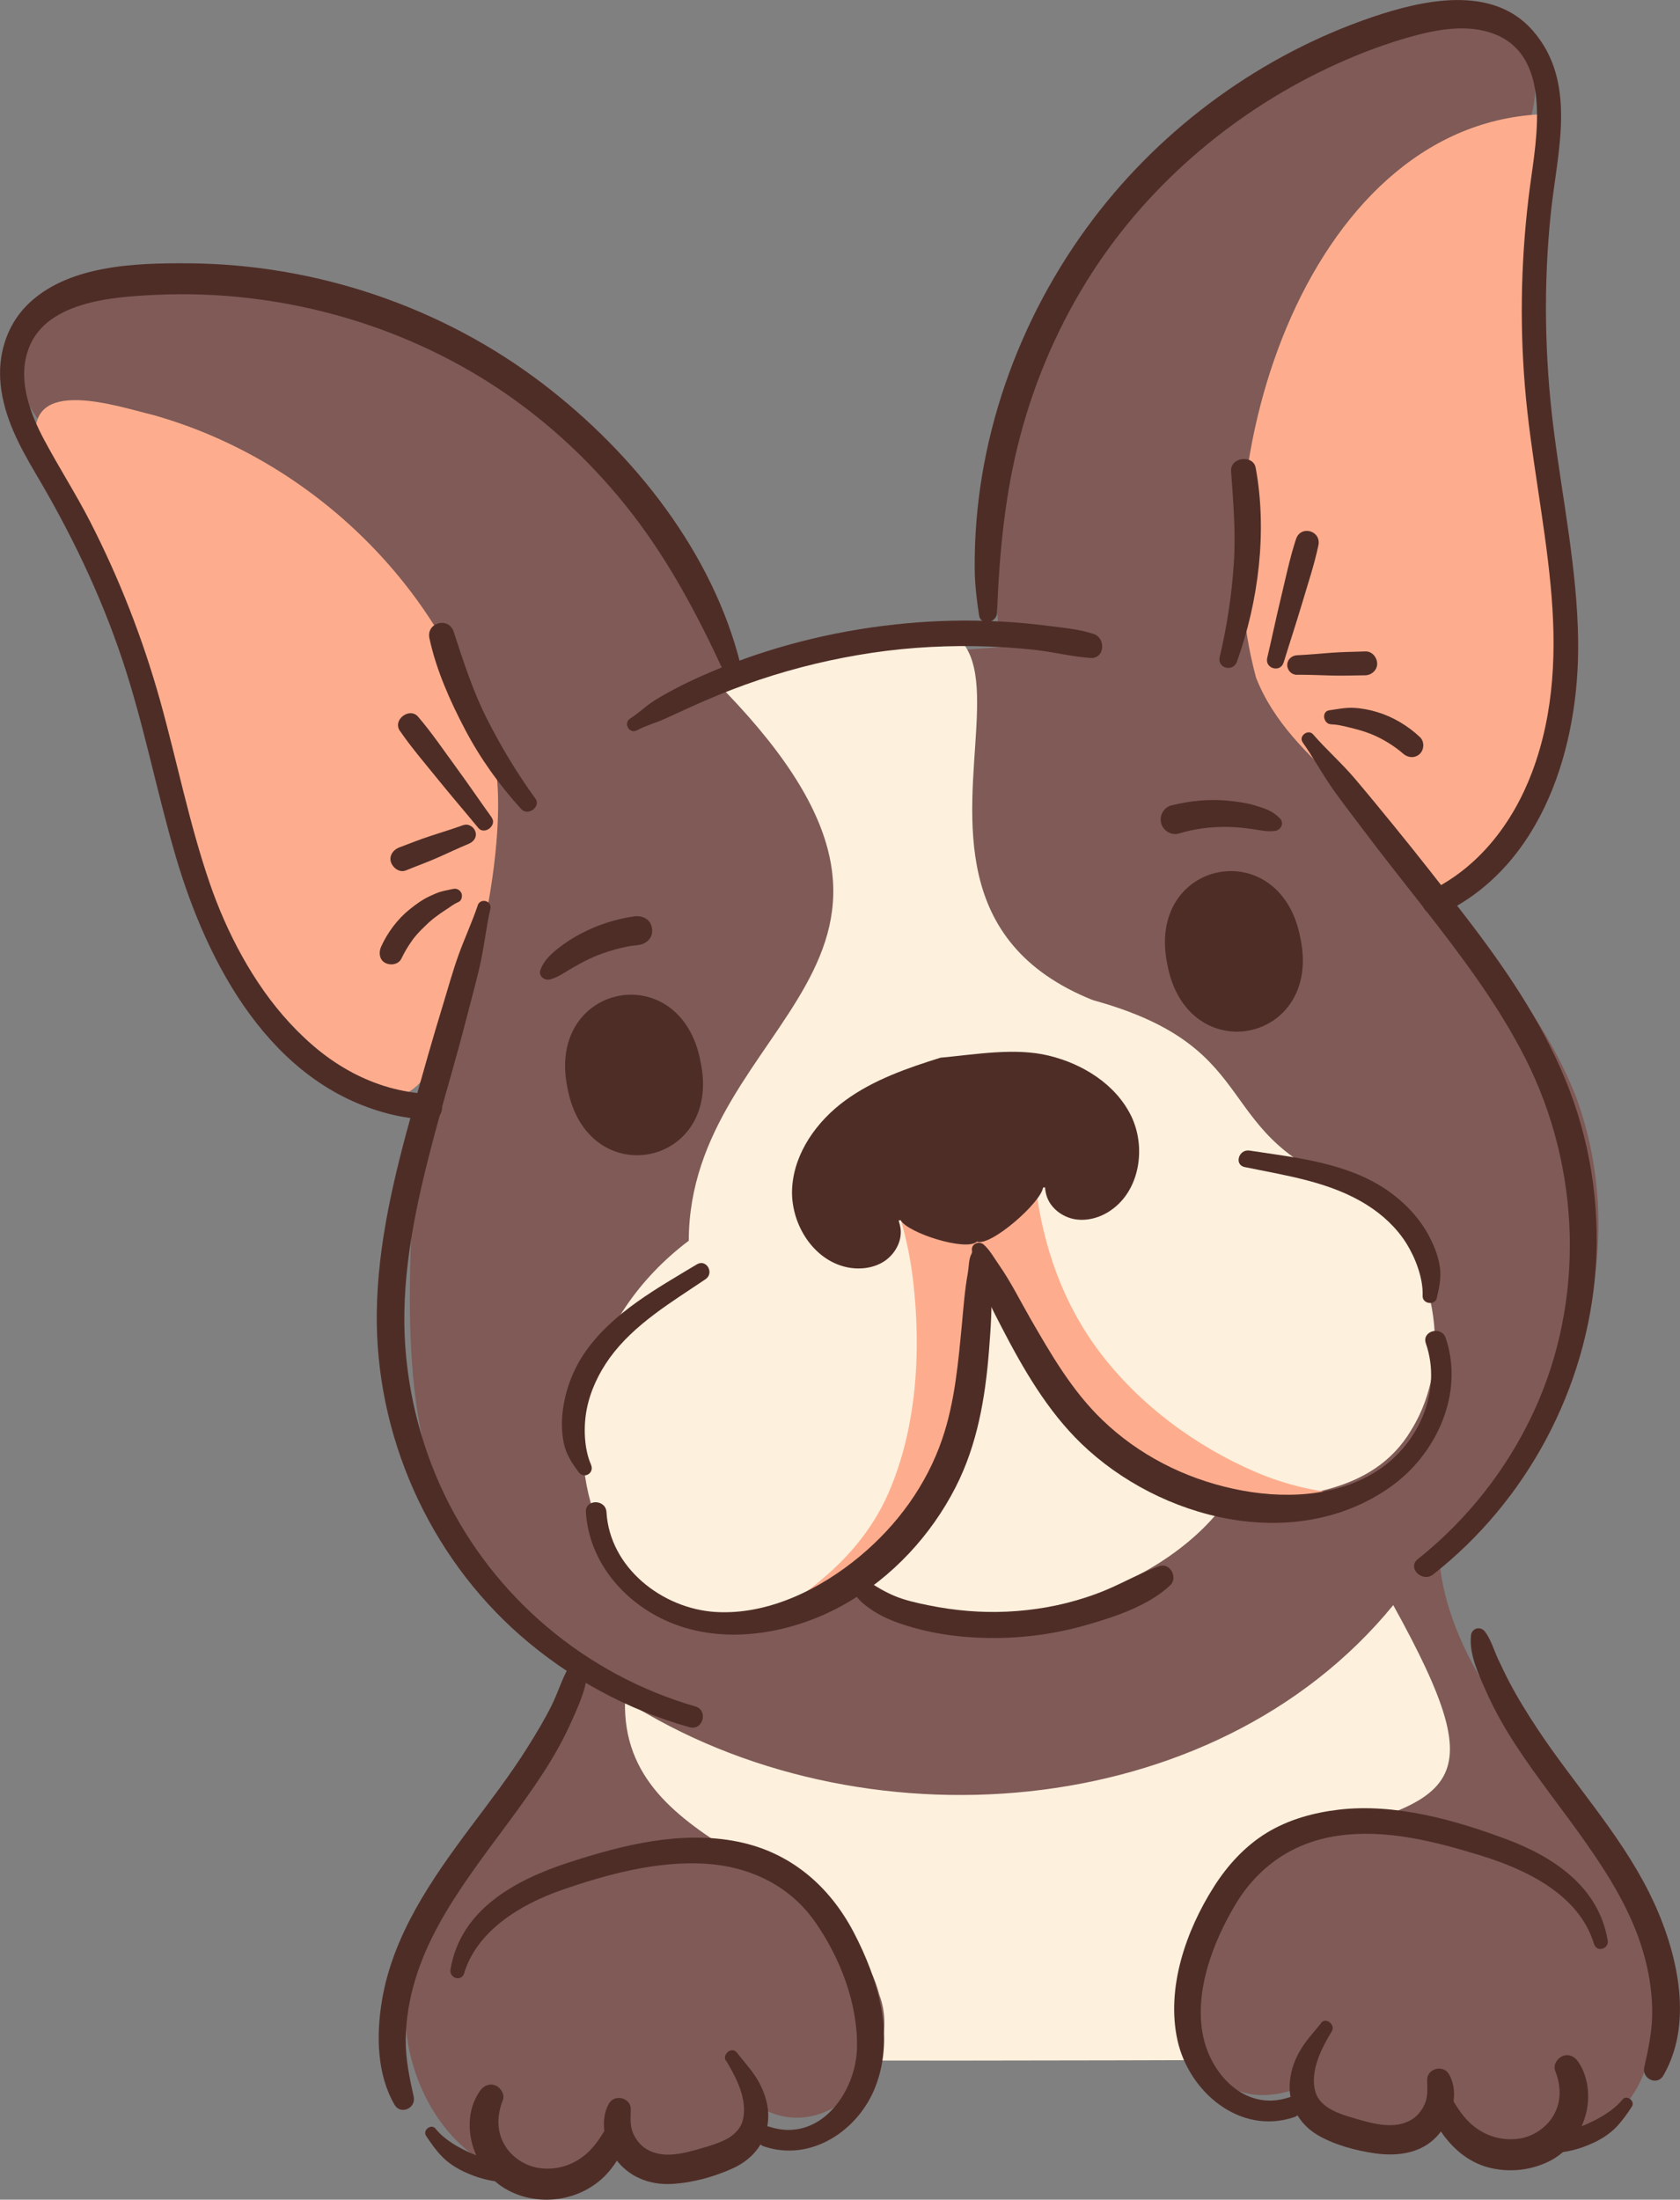 <?xml version="1.0" encoding="UTF-8"?>
<svg id="_レイヤー_2" data-name="レイヤー 2" xmlns="http://www.w3.org/2000/svg" viewBox="0 0 149.28 195.41">
  <rect x="0" y="0" width="149.28" height="195.41" fill="#808080" stroke="none"/>
  <defs>
    <style>
      .cls-1 {
        fill: #4f2d27;
      }

      .cls-1, .cls-2, .cls-3, .cls-4 {
        stroke-width: 0px;
      }

      .cls-2 {
        fill: #fdf0dc;
      }

      .cls-3 {
        fill: #7f5a57;
      }

      .cls-4 {
        fill: #fdad8d;
      }
    </style>
  </defs>
  <g id="_フッター" data-name="フッター">
    <g>
      <g>
        <path class="cls-2" d="m134.27,183c-1.6-.17-69.71.31-70.56-.16-3.09-10.77-15-23-10.75-34.11,8.14-4.89,18.85,3.47,28.15.88,21.52-.13,32.27-19.99,41.48-10.86,10.59,11.46,13.7,30.85,11.68,44.25Z"/>
        <path class="cls-3" d="m146.35,183.3c-2.2,8.02-13.93,10.77-18.12,2.98-2.84,4.71-10.29,4.12-12.46-.91-13.16,5.11-13.1-17.49-2.89-21.33,16.62-4.08,20.25-4.57,10.92-21.45-16.01,19.58-47.57,21.72-68.26,8.47-.42,13.86,19.4,14.01,22.6,26.17,2.24,5.99-4.47,13.39-10.41,10.08-2.53,3.1-7.44,5.43-11.21,3.35-.5-.11-1.01-.25-1.5-.43-11.75,9.9-22.81-6.29-17.77-17.71,3.16-9.21,11.03-15.68,14.93-24.49-24.73-13.48-12.19-45.04-15.12-67.32-2.48-18.03-15.15-32.85-31.23-40.61-22.07-22.17,42.59-25.45,59.6,19.09l23.46-1.7c-5.92-49.86,62.38-71.89,44.55-41.15-11.69,9.52-18.78,24.22-16.71,39.45.93,17.34,17.49,26.62,23.34,41.73,5.13,14.04-.09,30.78-12.27,39.43.21,17.71,23.99,28.05,18.56,46.34Z"/>
        <path class="cls-2" d="m125.4,127.04c-3.48,5.84-10.49,5.95-16.49,6.42-6.4,8.79-22.49,13.09-31.41,7.24-24.4,13.43-34.74-16.57-16.3-30.48.07-19.65,26.56-24.62,3.25-48.79-1.25-1.45,1.89-1.92,2.74-2.38,37.79-14.78,4.41,19.6,29.93,29.8,15.82,4.35,10.04,12.23,23.73,16.86,0,0-.01-.01-.02-.01,6.34,4.4,8.81,14.53,4.56,21.35Z"/>
        <path class="cls-4" d="m111.6,130.78c-5.38-2.3-10.4-6.03-13.92-10.71-3.23-4.28-4.97-9.32-5.64-14.55-2.93,3.64-7.41,5.79-11.97,2.94.5,1.74.86,3.52,1.07,5.35.72,6.19.33,13.02-2.18,18.79-1.23,2.83-3.13,5.25-5.44,7.28-2.09,1.83-4.55,3.59-7.28,4.33,9.62,2.56,22.74-16.41,21.22-30.96,5.31,12.82,22.29,27.26,30.52,19.3-2.19-.3-4.32-.89-6.38-1.77Z"/>
        <path class="cls-1" d="m62.25,94.32c1.97,9.34-10.07,11.73-11.82,2.35-1.97-9.34,10.07-11.73,11.82-2.35Z"/>
        <path class="cls-1" d="m103.73,85.69c1.75,9.38,13.79,6.99,11.82-2.35-1.75-9.38-13.79-6.99-11.82,2.35Z"/>
        <path class="cls-4" d="m137.8,10.13c-7.91,21.9,12.05,59.78-10.82,69.4-3.15-7.88-12.28-11.42-15.37-19.33-5.19-19.03,4.85-49.92,26.19-50.07Z"/>
        <path class="cls-4" d="m43.08,65.28c4.03,5.78-2.99,37.46-9.91,31.34C12.06,85.07,16.97,56.3,3.21,39.14c-.78-5.79,7.25-3.03,10.41-2.27,13.69,3.85,25.26,14.78,29.46,28.41Z"/>
      </g>
      <g>
        <path class="cls-1" d="m42.45,80.43c-.5,1.49-1.17,2.92-1.7,4.39-.53,1.47-.94,2.98-1.4,4.48-.93,3.03-1.79,6.09-2.64,9.14-1.66,5.91-3.15,11.97-3.23,18.15-.14,10.88,4.59,21.56,12.78,28.72,4.33,3.78,9.47,6.58,15.01,8.13,1.19.33,1.7-1.51.51-1.85-9.72-2.81-17.89-9.68-22.28-18.8-2.25-4.68-3.49-9.91-3.57-15.1-.08-5.91,1.28-11.68,2.8-17.35.87-3.24,1.84-6.45,2.67-9.69.4-1.57.84-3.14,1.21-4.72.4-1.71.57-3.47.96-5.18.17-.74-.89-1.02-1.13-.31h0Z"/>
        <path class="cls-1" d="m86.4,111.24c.11-.26-.16.33-.15.3-.18.49-.16,1.03-.25,1.54-.27,1.48-.38,2.97-.52,4.47-.33,3.44-.63,7-1.76,10.29-1.39,4.08-3.99,7.64-7.29,10.39-3.51,2.93-8.17,5.26-12.86,4.97-4.73-.3-9.39-3.93-9.68-8.87-.07-1.17-1.9-1.17-1.83,0,.29,4.57,3.61,8.3,7.78,9.92,4.93,1.92,10.8.78,15.27-1.77,4.17-2.38,7.6-6.06,9.79-10.34,1.94-3.78,2.65-7.96,2.98-12.16.15-1.97.31-3.99.16-5.96-.07-.97-.14-2.02-.45-2.77-.24-.59-.95-.58-1.2,0h0Z"/>
        <path class="cls-1" d="m52.52,130.12c-.63-1.41-.68-3.4-.39-4.9.32-1.66,1.06-3.21,2.04-4.58,2.18-3.01,5.5-4.96,8.52-7,.81-.55.08-1.83-.77-1.32-3.55,2.14-7.41,4.25-9.86,7.7-1.13,1.59-1.85,3.5-2.07,5.44-.1.9-.08,1.82.1,2.71.2,1.01.72,1.78,1.31,2.59.49.68,1.45.11,1.11-.65h0Z"/>
        <path class="cls-1" d="m65.83,59.15c-2.45-10.02-9.5-18.87-17.58-25.05-9.01-6.88-20.21-10.64-31.54-10.71-4.73-.03-10.82.16-14.37,3.78C.52,29.04-.22,31.66.06,34.21c.31,2.87,1.66,5.41,3.11,7.86,3.12,5.26,5.76,10.73,7.7,16.54,1.92,5.74,3.04,11.69,4.75,17.49,2.83,9.61,8.42,20.16,18.94,22.85,1.18.3,2.4.47,3.62.53,1.47.07,1.47-2.22,0-2.29-10.08-.49-16.57-10.07-19.54-18.72-1.83-5.32-2.91-10.85-4.42-16.26-1.54-5.49-3.62-10.82-6.22-15.89-1.27-2.47-2.77-4.8-4.07-7.24-1.24-2.32-2.31-5.14-1.5-7.78,1.38-4.55,7.6-4.93,11.51-5.11,10.62-.48,21.44,2.42,30.31,8.31,4.55,3.02,8.6,6.84,11.94,11.16,3.35,4.34,5.89,9.17,8.18,14.14.4.86,1.7.24,1.48-.63h0Z"/>
        <path class="cls-1" d="m47.56,70.93c-1.61-2.23-3.06-4.63-4.3-7.09-1.26-2.49-2.08-5.08-2.95-7.72-.45-1.37-2.46-.81-2.15.59.6,2.81,1.84,5.58,3.17,8.11,1.36,2.58,3.03,4.91,4.99,7.06.6.65,1.78-.22,1.25-.96h0Z"/>
        <path class="cls-1" d="m43.7,72.63c-1.07-1.49-2.1-3-3.18-4.48-1.1-1.5-2.16-3.07-3.37-4.48-.76-.88-2.29.28-1.62,1.25,1.05,1.53,2.29,2.96,3.46,4.41,1.15,1.42,2.35,2.81,3.51,4.22.54.66,1.69-.22,1.19-.92h0Z"/>
        <path class="cls-1" d="m41.19,73.29c-.95.34-1.91.64-2.87.95-.96.31-1.9.69-2.84,1.04-.52.19-.93.73-.74,1.31.16.5.75.96,1.31.74.98-.4,1.99-.76,2.95-1.19.9-.4,1.74-.8,2.65-1.18.43-.18.74-.57.6-1.06-.12-.43-.62-.76-1.06-.6h0Z"/>
        <path class="cls-1" d="m40.25,78.97c-.33.08-.67.13-1,.22-.36.09-.7.26-1.04.41-.66.3-1.26.74-1.82,1.19-1.07.86-1.97,2.07-2.53,3.32-.22.5-.16,1.15.37,1.43.47.25,1.17.15,1.43-.37.27-.56.59-1.11.96-1.62.05-.07.1-.14.15-.21-.14.19.03-.04.05-.06.09-.11.18-.22.28-.33.22-.25.45-.47.69-.7.22-.22.45-.43.7-.63.05-.04.11-.09.17-.13-.15.12.07-.05.08-.06.13-.09.25-.19.38-.28.25-.18.53-.34.78-.52.27-.19.53-.37.84-.5.29-.12.37-.53.26-.79-.13-.29-.43-.45-.75-.37h0Z"/>
        <path class="cls-1" d="m56.6,64.88c.74-.41,1.64-.65,2.42-1,.79-.36,1.58-.72,2.37-1.08,1.59-.72,3.2-1.39,4.84-1.98,3.25-1.17,6.61-2.05,10.02-2.63,3.41-.59,6.88-.84,10.35-.79,1.73.03,3.45.13,5.17.31,1.71.18,3.41.62,5.12.74,1.28.09,1.4-1.76.29-2.13-1.3-.44-2.76-.55-4.12-.73-1.39-.18-2.79-.31-4.19-.38-2.8-.15-5.62-.09-8.42.17-5.54.52-10.99,1.79-16.16,3.85-1.44.58-2.86,1.2-4.23,1.92-.67.35-1.33.72-1.97,1.12-.74.47-1.36,1.1-2.09,1.56-.65.42-.07,1.42.61,1.04h0Z"/>
        <path class="cls-1" d="m75.39,140.46c.32.57.48,1.14.94,1.63.37.4.84.74,1.29,1.03,1,.65,2.16,1.07,3.29,1.4,2.56.76,5.3,1.04,7.96.99,2.63-.05,5.28-.45,7.8-1.19,2.48-.72,5.41-1.69,7.32-3.5.7-.67-.02-2.03-.98-1.69-2.22.8-4.23,2.09-6.51,2.8-2.27.71-4.62,1.13-7,1.24-2.34.11-4.64-.09-6.93-.55-1.06-.21-2.13-.45-3.14-.86-.53-.22-1.05-.48-1.54-.79-.45-.29-1.19-.67-1.5-1.1-.43-.59-1.37-.08-1,.58h0Z"/>
        <path class="cls-1" d="m50.89,147.57c-.82,1.1-1.23,2.62-1.84,3.86-.64,1.3-1.39,2.54-2.16,3.77-1.56,2.49-3.36,4.82-5.12,7.17-3.45,4.62-6.86,9.54-7.83,15.34-.51,3.04-.47,6.53,1.12,9.27.54.93,1.93.3,1.7-.72-.38-1.71-.73-3.37-.71-5.14.03-1.76.32-3.49.82-5.17,1.03-3.48,2.95-6.61,5.02-9.56,2.08-2.97,4.37-5.8,6.35-8.85.98-1.5,1.85-3.06,2.58-4.7.64-1.45,1.53-3.32,1.33-4.93-.08-.69-.85-.9-1.27-.34h0Z"/>
        <path class="cls-1" d="m37.86,189.74c.42.63.86,1.27,1.4,1.82.54.56,1.22,1.01,1.92,1.34,1.42.68,3.05,1.08,4.63.91.5-.05.94-.39.94-.94,0-.48-.43-.97-.94-.94-1.33.08-2.56-.05-3.79-.58-1.2-.51-2.5-1.23-3.33-2.26-.37-.46-1.16.14-.83.64h0Z"/>
        <path class="cls-1" d="m41.24,175.3c1.16-3.83,5.08-6.14,8.62-7.38,4.04-1.41,8.44-2.6,12.76-2.36,3.91.23,7.48,1.88,9.77,5.12,2.24,3.18,3.84,7.29,3.76,11.21-.08,4.02-3.33,8.5-7.78,7.04-1.11-.37-1.58,1.38-.48,1.75,4.21,1.42,8.44-1.46,9.92-5.36,1.73-4.53.2-9.55-1.95-13.66-2.16-4.12-5.61-7.09-10.23-8.04-5.05-1.04-10.25.26-15.05,1.82-4.74,1.54-9.65,4.15-10.55,9.51-.13.79.98,1.13,1.22.34h0Z"/>
        <path class="cls-1" d="m64.52,183.06c.91,1.5,1.96,3.53,1.47,5.34-.41,1.49-2.24,2.03-3.55,2.41-1.57.46-3.5,1.03-5.02.09-.52-.32-.95-.86-1.19-1.46-.27-.67-.19-1.35-.18-2.05.02-1.03-1.42-1.41-1.94-.52-.85,1.47-.4,3.57.56,4.88,1.18,1.63,3.03,2.37,5.02,2.26,1.86-.1,3.81-.64,5.5-1.42,1.78-.83,2.95-2.36,3.07-4.34.06-1.1-.25-2.17-.75-3.14-.54-1.05-1.33-1.86-2.05-2.78-.43-.55-1.31.16-.96.74h0Z"/>
        <path class="cls-1" d="m54.56,187.46c-.21.78-.68,1.58-1.11,2.25-.41.64-.88,1.24-1.47,1.73-1.15.94-2.56,1.36-4,1.17-1.25-.16-2.5-.94-3.16-2.09-.7-1.22-.67-2.61-.14-3.95.2-.5-.18-1.11-.64-1.3-.54-.22-1.04,0-1.37.45-1.98,2.78-.62,6.99,2.15,8.67,2.99,1.81,7.08,1.16,9.32-1.52.62-.75,1.1-1.53,1.42-2.46.32-.93.31-1.82.24-2.79-.05-.69-1.05-.89-1.24-.17h0Z"/>
        <path class="cls-1" d="m48.84,87.02c.73-.19,1.31-.62,1.96-1,.65-.37,1.31-.74,1.99-1.03.2-.09-.12.05.08-.03.08-.03.16-.06.24-.1.16-.06.33-.12.49-.18.35-.12.71-.24,1.07-.34.34-.09.68-.17,1.03-.24.19-.04.39-.07.59-.1.22-.03-.17.02.05,0,.11-.01.22-.02.33-.04.77-.08,1.38-.64,1.27-1.47-.11-.84-.85-1.19-1.62-1.08-1.63.24-3.21.75-4.67,1.51-.73.38-1.41.82-2.06,1.33-.68.54-1.28,1.1-1.58,1.94-.18.49.36.94.82.82h0Z"/>
        <path class="cls-1" d="m115.75,65.95c.86,1.21,1.58,2.52,2.41,3.75.91,1.34,1.92,2.61,2.89,3.91,1.76,2.34,3.58,4.63,5.39,6.94,3.33,4.27,6.64,8.62,9.1,13.47,4.93,9.73,5.34,21.53.71,31.46-2.37,5.09-5.89,9.53-10.27,13.03-.97.77.4,2.11,1.36,1.36,8.34-6.55,13.66-16.51,14.44-27.09.42-5.76-.5-11.61-2.72-16.95-2.18-5.27-5.43-9.99-8.9-14.49-2.08-2.69-4.17-5.37-6.32-8-1.14-1.4-2.29-2.8-3.46-4.18-1.17-1.38-2.53-2.57-3.71-3.93-.43-.49-1.31.16-.92.71h0Z"/>
        <path class="cls-1" d="m98.72,107.51c-.93.65-2.11.99-3.22.8-1.12-.2-2.16-.99-2.5-2.07-.08-.25-.12-.5-.14-.76l-.18.02c-.17,1.31-4.64,5.26-5.87,4.8-.97.89-6.13-.76-6.78-1.9l-.18.02c.08.26.15.52.18.79.11,1.13-.55,2.26-1.51,2.87-.96.6-2.18.73-3.29.49-3.04-.66-5.04-3.97-4.84-7.08.2-3.1,2.19-5.88,4.7-7.72,2.51-1.84,5.51-2.88,8.48-3.81,3.1-.28,6.6-.92,9.63-.18,3.02.73,5.92,2.54,7.3,5.33,1.37,2.8.79,6.62-1.77,8.39Z"/>
        <path class="cls-1" d="m86.36,111.02c.03.8.31,1.46.55,2.22.52,1.64,1.33,3.2,2.12,4.72,1.9,3.67,4.05,7.38,7.04,10.27,6.99,6.76,18.93,9.82,27.4,3.92,4.14-2.88,6.67-8.34,4.99-13.29-.38-1.11-2.15-.63-1.76.49,1.44,4.17-.59,8.81-4.16,11.2-3.75,2.51-8.69,2.64-12.97,1.7-4.36-.95-8.4-3.01-11.62-6.11-2.69-2.58-4.58-5.86-6.43-9.07-.89-1.55-1.69-3.17-2.71-4.64-.5-.72-.85-1.37-1.39-1.86-.38-.35-1.08-.12-1.06.44h0Z"/>
        <path class="cls-1" d="m127.67,115.31c.21-.93.4-1.74.28-2.7-.12-.92-.47-1.83-.89-2.65-.86-1.71-2.25-3.16-3.82-4.24-3.54-2.43-8.09-2.88-12.22-3.51-.95-.14-1.39,1.27-.41,1.47,3.69.76,7.6,1.31,10.85,3.36,1.39.87,2.64,2.03,3.51,3.42.81,1.3,1.5,3.11,1.44,4.66-.03.72,1.11.89,1.27.17h0Z"/>
        <path class="cls-1" d="m88.59,54.47c.21-5.32.69-10.56,2.06-15.72,1.35-5.12,3.49-10.02,6.35-14.47,5.23-8.13,12.99-14.62,21.78-18.6,2.17-.98,4.43-1.83,6.73-2.46,2.19-.6,4.65-1.04,6.87-.34,5.67,1.78,4.15,9.35,3.57,13.69-.78,5.89-.94,11.85-.45,17.77.49,5.91,1.72,11.73,2.28,17.63.54,5.66.37,11.28-1.65,16.64-1.71,4.52-4.76,8.51-9.2,10.6-1.33.63-.17,2.61,1.16,1.98,9.04-4.27,12.26-14.97,12.14-24.26-.08-6.36-1.4-12.61-2.19-18.91-.79-6.32-.9-12.72-.24-19.06.56-5.43,2.41-11.66-1.61-16.25-3.6-4.11-9.78-2.71-14.26-1.19-9.8,3.34-18.56,9.7-24.8,17.95-6.72,8.88-10.62,19.9-10.52,31.07.01,1.39.18,2.77.39,4.14.14.94,1.56.66,1.59-.22h0Z"/>
        <path class="cls-1" d="m109.91,58.78c1.93-5.37,2.7-11.56,1.67-17.21-.22-1.23-2.29-.96-2.19.3.2,2.77.43,5.48.24,8.27-.19,2.76-.61,5.53-1.25,8.22-.24,1.01,1.19,1.38,1.53.42h0Z"/>
        <path class="cls-1" d="m114.06,58.86c.53-1.73,1.1-3.45,1.62-5.19.51-1.73,1.1-3.47,1.47-5.23.27-1.3-1.57-1.82-1.99-.55-.56,1.71-.93,3.51-1.35,5.26-.43,1.76-.79,3.54-1.21,5.3-.22.95,1.18,1.34,1.46.4h0Z"/>
        <path class="cls-1" d="m115.25,59.94c1.01,0,2.02.04,3.03.07,1.01.03,2.02-.01,3.03-.02.56,0,1.09-.48,1.06-1.06-.02-.56-.47-1.09-1.06-1.06-1.01.04-2.02.04-3.03.12-1.01.08-2.02.17-3.03.22-.47.02-.87.38-.87.87s.4.87.87.87h0Z"/>
        <path class="cls-1" d="m118.27,64.35c.57,0,1.18.17,1.73.3.61.15,1.2.31,1.78.54,1.05.41,2.13,1.09,2.91,1.77.42.37,1.06.42,1.48,0,.39-.39.41-1.09,0-1.48-1.06-1-2.39-1.8-3.79-2.22-.68-.21-1.42-.35-2.13-.38-.74-.03-1.42.12-2.14.22-.72.1-.52,1.24.17,1.24h0Z"/>
        <path class="cls-1" d="m113.72,72.7c-.57-.63-1.36-.9-2.15-1.13-.83-.25-1.69-.37-2.55-.45-1.65-.15-3.34.03-4.94.43-.68.17-1.09.93-.9,1.59.18.67.92,1.11,1.59.9,1.4-.42,2.72-.59,4.18-.58.73,0,1.46.07,2.19.17.71.09,1.4.28,2.12.19.56-.07.88-.67.47-1.13h0Z"/>
        <path class="cls-1" d="m130.71,145.3c-.19,1.62.69,3.49,1.33,4.93.73,1.64,1.6,3.19,2.58,4.7,1.98,3.05,4.27,5.87,6.35,8.85,2.07,2.95,3.99,6.08,5.02,9.56.5,1.68.79,3.42.82,5.18.03,1.77-.32,3.43-.71,5.14-.22,1.01,1.16,1.66,1.7.72,2.86-4.93,1.09-11.57-1.29-16.31-2.64-5.25-6.67-9.61-9.9-14.49-.89-1.35-1.75-2.73-2.5-4.16-.36-.69-.69-1.39-1.02-2.09-.36-.78-.61-1.67-1.12-2.36-.42-.56-1.19-.35-1.27.34h0Z"/>
        <path class="cls-1" d="m144.18,186.5c-.83,1.02-2.13,1.74-3.33,2.26-1.24.53-2.46.66-3.79.58-.51-.03-.94.45-.94.94,0,.55.43.88.94.94,1.58.17,3.21-.23,4.63-.91.69-.33,1.34-.76,1.88-1.3.55-.56,1-1.21,1.43-1.86.33-.49-.45-1.1-.83-.64h0Z"/>
        <path class="cls-1" d="m142.85,172.36c-.79-4.71-4.75-7.38-8.96-8.96-4.62-1.73-9.94-3.22-14.91-2.64-2.24.26-4.5.88-6.44,2.07-1.92,1.18-3.47,2.88-4.67,4.77-2.49,3.91-4.27,9.02-3.24,13.66,1.01,4.56,5.53,8.44,10.36,6.82,1.1-.37.63-2.12-.48-1.75-3.89,1.28-7.01-2.1-7.65-5.68-.7-3.87.94-8.14,2.89-11.42,2.02-3.4,5.14-5.56,9.07-6.14,4.31-.64,8.67.49,12.77,1.75,4.02,1.24,8.72,3.46,10.05,7.85.24.79,1.35.45,1.22-.34h0Z"/>
        <path class="cls-1" d="m117.4,179.71c-.61.77-1.28,1.47-1.8,2.32-.53.88-.88,1.81-.98,2.84-.21,1.96.75,3.78,2.43,4.78,1.52.9,3.43,1.4,5.17,1.65,1.96.27,4.07,0,5.47-1.53,1.27-1.38,2.06-3.77,1.06-5.51-.51-.88-1.95-.51-1.94.52.01.71.09,1.38-.18,2.05-.24.6-.66,1.14-1.19,1.46-1.51.93-3.44.37-5.02-.09-1.31-.38-3.14-.91-3.55-2.41-.49-1.81.56-3.84,1.47-5.34.35-.57-.52-1.29-.96-.74h0Z"/>
        <path class="cls-1" d="m127.07,185.02c-.12,1.7.15,3.25,1.19,4.65,1.04,1.41,2.43,2.51,4.17,2.92,1.72.4,3.5.22,5.1-.53,1.58-.74,2.64-2.1,3.22-3.71.61-1.66.49-3.77-.55-5.24-.32-.44-.84-.68-1.37-.45-.46.2-.84.78-.64,1.3.53,1.34.56,2.73-.14,3.95-.66,1.15-1.91,1.94-3.16,2.09-1.45.18-2.85-.23-4-1.17-.59-.48-1.06-1.09-1.47-1.73-.43-.67-.9-1.47-1.11-2.25-.2-.71-1.19-.53-1.24.17h0Z"/>
      </g>
    </g>
  </g>
</svg>